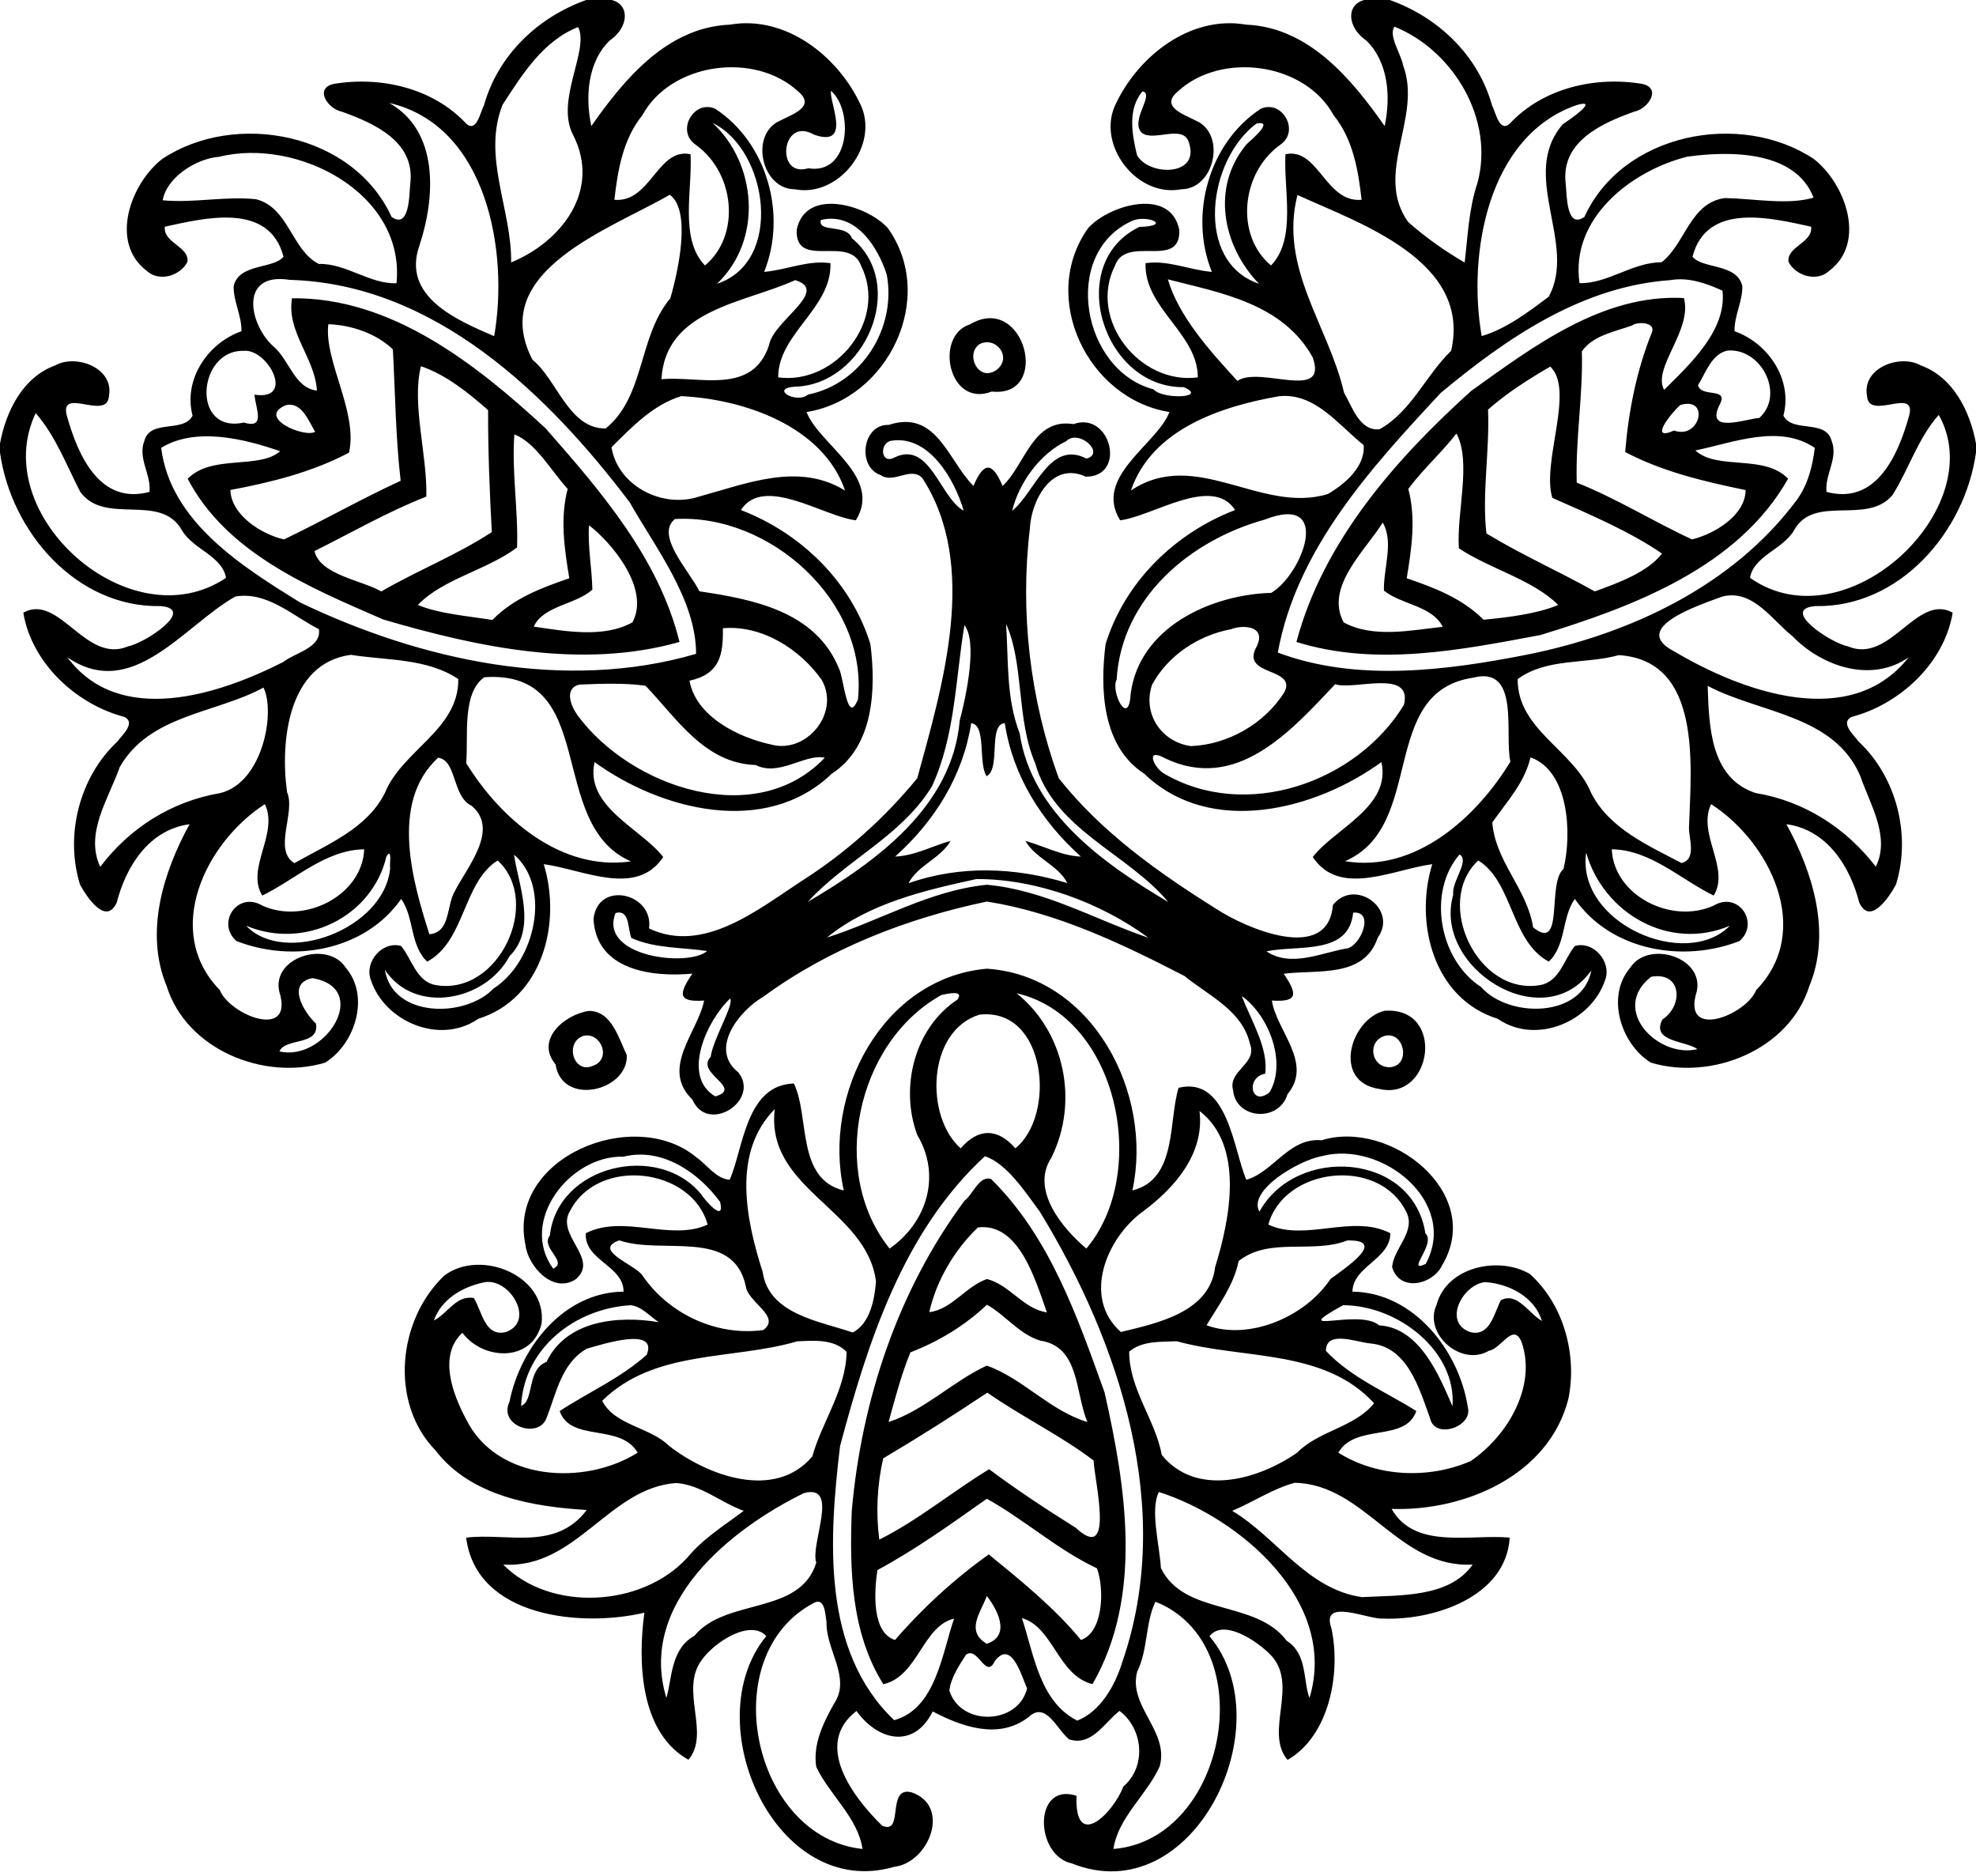 <svg xmlns="http://www.w3.org/2000/svg" width="611pt" height="580pt" viewBox="0 0 611 580"><path d="M181.28 0H184c10.9-2.02 11.72 7.6 4.54 12.52-6.92 6.7-7.59 17.54-5.7 26.46 10.14-14.46 23.41-30.56 42.87-31.36 17.18-2.98 33.28 9.67 40.28 24.51 6.18 12.51-6.48 29.09-20.28 26.38-10.35-.04-14.01-17.24-4.36-21.28 3.47-1.82 11.03-4.25 5.53-8.88-13.32-12.47-39.29-9.14-48.25 7.27-5.97 7.34-7.64 17.01-8.65 26.15 11.22.98 13.33-16.24 23.54-14.09.65 10.91-3.52 26.16 4.47 34.39 11.13-9.29 9.29-28.62-2.83-37.29-6.25-4.19-.69-14.06 5.96-11.17 16.1 10.47 22.3 32.83 15.16 50.44 6.89-.57 13.47-3.7 20.51-2.69.46 13.94-16.17 21.73-16.17 35.3 17.85 2.43 34.01-17.81 25.63-34.51-3.47-9.79-20.4 1.4-19.9-11.09 2.64-13.21 21.54-7.8 28.14-.6 15.34 21.38.26 52.87-25.09 56.92 3.87 10.1 23.61 19.99 15.24 33.47-10.06-1.21-28.49-14.08-35.55-3.17 18.56 7.1 34.13 22.22 40.05 41.46 1.74 13.75 1.13 31.63-11.95 40.05-20.56 19.75-53.12 11.1-73.34-3.59-3.05 13.81 14.25 20.41 21.23 29.34-8.31 12.57-24.92 3.8-36.94 2.22 5.55 18.09-.31 41.59-20.26 47.8-11.74 8.16-28.86.98-33.18-11.92-2.18-5.54 3.44-12.24 9.33-10.6 3.41 4.13 4.7 11.04 10.74 12.1 19.49 3.37 32.98-25.75 19.12-38.53-10.82 6.78-9.97 24.9-21.79 31.28-5.41-5.14-3.94-13.5-8.04-19.39-11.23 16.07-33.5 19.84-50.93 13.02-6.34-5.48.24-15.56 8-10.95 12.95 5.89 30.86-3.04 31.49-17.41-11.95.13-21.46 9.44-31.52 14.3-5.19-8.46 5.17-19.06.81-28.27-18.29 11.8-31.72 39.18-13.96 57.46 3.16 7.86 23.09 15.63 18.43.57-2.54-10.71 14.97-16.08 20.52-7.47 7.62 8.86 2.91 23.62-6.36 29.36-18.94 5.66-42.87-4.01-49-23.65-6.86-16.55-1.13-35.1 7.08-50.06-12.54 1.69-19.64 12.99-22.53 24.25-3.36 7.24-9.33-1.84-11.35-5.6-4.74-15.25-.2-33.2 11.56-44.21 1.43-2 5.74-5.7 2.26-7.58-15.02-3.89-28.79-16.7-31.35-32.26 11.14-6.13 19.31 16.1 32.49 10.38 5.07-.94 21.11-11.51 9.97-12.41-26 .52-46.26-22.91-49.67-47.49v-2.75c1.83-9.93 6.99-20.49 17.07-24.17 6.48-3.61 18.18.77 16.64 9.36-.4 8.16-15.89-3.34-12.92 6.59 3.27 11.61 10.01 27.35 25.43 23.15.59-5.41-3.74-10.37-1.55-15.87 1.86-6.68 12.11-2.28 14.88-7.69-2.95-11.12 4.67-22.44 15.11-26.1.12-4.75-2.5-9.16-2.41-13.91 1.52-7.13 12.46-5.29 15.41-9.15-4.43-17.01-24.48-11.9-36.68-9.26-.58 5.01 7.53 6.08 7 10.83-2.13 4.35-8.81 6.38-12.58 2.83-11.67-8.77-4.99-27.02 4.75-34.59 22.69-15.07 59.13-8.02 70.93 17.91 5.64 3.94 5.43-7.02 5.77-10.12 1.71-13.18-11.16-18.84-21.21-22.44-4.14-.78-8.62-7.17-2.45-8.56 14.42-2.42 30.57 1.21 40.86 12.16 3.35 3.29 4.58-3.87 5.59-5.48C153.93 17.11 166.31 5.3 181.28 0m-2.52 8.37c-10.85 4.23-17.33 14.74-23.38 24.05-6.34 16.1 2.9 32.34 2.67 48.71 15.5-6.36 27.89-22.23 19.19-39.35-5.68-10.68 5.14-26.4 1.52-33.41m78.2 19.72c-.7 3.2 6.66 17.73-5.28 13.53-10.12-5.84-12.01 13.56-1.77 10.4 13.05 2.15 14.03-17.92 7.05-23.93m-136.61 3.74c15.43 8.7 14.33 29.1 9.32 44.14-5.56 15.88 12.01 23.16 23.13 27.96 4.57-25.94-2.14-65.11-32.45-72.1M220.32 38c13.62 12.5 15.71 36.1 1.39 49.72 20.77-6.77 15.77-41.47-1.39-49.72M67.71 48.48c-7.37.58-16.28 6.61-17.39 13.44 9.61.91 19.26-1.34 28.84-.33 10.14 2.54 11.02 15.8 19.41 20 8.54-.18 15.74 6.28 24.03 5.97 2.79-27.88-30.75-45.11-54.89-39.08m139.38 11.73c-17.97 10.48-56.69 23.58-42.44 51.01 7.6 6.1 11.2 21.38 22.63 21.24 12.21-9.86 10.04-28.47 19.99-40.23 2.6-8.98 6.46-27.26-.18-32.02m46.7 7.82c-.91 4.06 7.93 1.07 9.62 5.61 17.48 14.42 4.01 45.47-17.73 45.91-7.72.57.55 5.42 4.18 2.43 16.62-3.34 27.38-20.59 24.34-37.03-2.73-8.67-9.76-19.6-20.41-16.92M89.6 86.52c-16.03-2.55-12.47 14.23-4.83 20.77 4.71 4.13 6.35 12.67 13.22 13.47-.54-10.04-9.46-18.12-7.7-28.55 30.71-.36 56.88 20.33 78.36 40.15 17.13 19.47 35.12 40.31 41.46 66.1-30.1 8.53-62.23 1.66-91.58-6.94-22.65-9.83-48.46-20.49-60.49-43.51 7.4-7.63 22.09-2.81 28.58-8.52-10.88-3.76-26.04-7.63-36.78-1.05 2.85 22.86 25.01 36.69 42.93 47.8 37.31 17.91 81.92 27.76 122.47 15.89-.04-16.72-12.29-32.34-20.53-46.84-25.42-33.6-60.4-67.5-105.11-68.77m156.29.07c-15.64 7.15-40.18 8.99-41.36 30.64 11.8-1.07 28.14 5.05 33.27-10.55 1.27-7.53 18.95-16.73 8.09-20.09m-144.37 13.64c-1.37 11.39 9.23 27.08 6.4 39.71-11.42 6.02-24.07 9.18-36.68 11.54.22 7.74 9.57 13.69 16.57 15.28 12.07-5.78 23.89-12.52 36.08-18.13-1.57-13.48-1.68-27.18-2.41-40.61-5.06-4.94-12.94-7.56-19.96-7.79m-26.28 8.24c-14.16-.31-16.23 25.72.14 22.16 6.91 2.07 3.64-4.33 3.31-8.62 12.81 1.98 4.06-14.42-3.45-13.54m54.92 4.75c-2.95 11.74 2.01 27.37 1.66 40.31-11.97 4.68-23.12 11.12-34.59 16.85 1.83 7.38 14.45 8.91 20.66 12.46 11.17-6.46 23.35-11.26 34.18-18.34-.67-12.55-1.18-25.12-1.15-37.7-6.09-5.41-13.23-11.07-20.76-13.58m80.5 9.25c-8.7 2.61-15.37 9.63-21.58 15.8 1.96 11.93 15.72 19.03 27.11 15.24 14.67-4 30.78-10.73 45.12-1.84-6.83-19.99-31.42-28.29-50.65-29.2m-122.27 2.8c-9.27 3.86 5.92 10.21 9.06 8.21-2.05-3.35-4.21-9.4-9.06-8.21m-77.35 2.45c-15.02 31.38 29.29 70.85 58.84 50.92-1.15-6.79-10.28-8.84-13.66-14.76-6.64-11.69-23.76-1.29-31.41-11.81-4.23-8.24-7.62-17.27-13.77-24.35m148.01 6.57c-.87 11.66 1.22 23.3.83 34.96-9.35 7.04-22.83 9.61-30.68 17.77 6.51 2.74 15.65 3.45 23.05 4.64 6.48-6.66 15.18-9.96 23.78-12.88-1.51-9.17-2.91-18.48-.5-27.63-5.16-5.61-9.83-14.26-16.48-16.86m49.64 26.17c-6.25 5.01 4.55 16.16 7.59 22.35 16.52 2.45 36 6.17 43.14 23.89 1.46 2.64 2.54 18.03 5.88 9.45 3.08-30.39-27.42-57.43-56.61-55.69m-26.57 1.94c-.42 6.63.91 13.25 1.04 19.88-5.14 4.68-15.16 4.93-18.12 11.44 9.87 1.43 21.58 3.61 30.52-1.32 5.65-10.51-6.83-25.04-13.44-30M72.75 184.42c-15.89 8.96-31.84 32.62-51.95 18.76 16.07 21.62 46.78 11.66 66.83 1.45 3.58-2.86 11.84-4.36 10.98-10.11-8.18-4.17-16.03-11.79-25.86-10.1m150.77 9.8c.13 8.16-.88 14.15-10.33 16.22 2.06 11.14 15.16 17.57 25.33 19.75 10.68 2.9 21.36-9.59 15.6-19.95-6.72-9.56-18.56-17.09-30.6-16.02m-115.03 8.22c-19.48 2.59-21.91 26.95-19.72 42.48 2.73 6.21-4.45 17.93 2.28 21.92 10.19-5.84 22.49-10.63 28-21.79 5.4-13.16 22.83-19.49 22.66-35.12-9.68-6.49-22.14-5.72-33.22-7.49m41.26 6.92c-7.03 4.97-4.86 18.48-5.61 26.53 10.5 17.08 29.24 33.53 50.95 30.41-26.55-11.58-9.47-59.34-45.34-56.94m29.32 2.28c-4.81 1.32-2.45 6.81-.42 9.58 16.54 22.34 55.18 35.38 76.38 13.03-6.1-1.33-14.11 5.94-21.35 2.26-15.83-.52-24.39-14.4-34.06-24.5-6.68-.95-13.74-.63-20.55-.37m-97.6.93c-14.82 8.05-35.11 8.3-44.42 24.52-3.39 9.7-10.93 20.5-6.06 30.89 9.11-12.03 22.07-20.26 37.14-22.8 13.16-3.27 17.1-25.02 13.34-32.61m54.01 21.68c-15.23 13.9-7.65 39.04-2.71 54.57 6.56-.57 5.23-8.73 7.79-13.15 3.75-7.52 14.01-19.11 5.31-26.53-6.15-2.91-4.55-14.08-10.39-14.89m-15.98 30.47c-4.43 18.86-25.44 29.03-43.39 21.47 11.97 12.57 42.78 1.04 44.53-17.76-.28-1.25.74-6.48-1.14-3.71m39.46-.5c1.08 8.65 7.33 22.79-1.42 31.39-7.36 13.87-29.26 18.27-38.54 4.18 2.37 14.93 24.84 15 33.58 5.83 12.96-8.26 18.02-31.35 6.38-41.4m-62.42 38.17c-8.04 1.68-2.58 10.52 1.17 14.09 1.14 6.97-9.61 4.24-11.3 8.58 14.29 3.26 28.53-19.66 10.13-22.67zM427 0h2.72c14.97 5.3 27.35 17.11 31.64 32.62 1 1.61 2.24 8.77 5.59 5.48 10.29-10.95 26.44-14.58 40.86-12.16 6.17 1.39 1.69 7.78-2.45 8.56-10.05 3.6-22.92 9.26-21.21 22.44.33 3.1.13 14.06 5.77 10.12 11.8-25.93 48.23-32.98 70.93-17.91 9.73 7.57 16.42 25.82 4.75 34.59-3.78 3.55-10.46 1.52-12.58-2.83-.54-4.75 7.58-5.82 7-10.83-12.2-2.64-32.25-7.75-36.68 9.26 2.95 3.86 13.89 2.02 15.41 9.15.08 4.75-2.54 9.16-2.41 13.91 10.43 3.66 18.06 14.98 15.11 26.1 2.77 5.41 13.01 1.01 14.88 7.69 2.19 5.5-2.14 10.46-1.55 15.87 15.42 4.2 22.16-11.54 25.43-23.15 2.97-9.93-12.52 1.57-12.92-6.59-1.54-8.59 10.16-12.97 16.64-9.36 10.08 3.68 15.24 14.24 17.07 24.17v2.75c-3.41 24.58-23.67 48.01-49.67 47.49-11.15.9 4.89 11.47 9.97 12.41 13.18 5.72 21.35-16.51 32.49-10.38-2.56 15.56-16.33 28.37-31.35 32.26-3.49 1.88.83 5.58 2.26 7.58 11.76 11.01 16.29 28.96 11.56 44.21-2.02 3.76-7.99 12.84-11.35 5.6-2.89-11.26-9.99-22.56-22.53-24.25 8.21 14.96 13.94 33.51 7.08 50.06-6.13 19.64-30.06 29.31-49 23.65-9.27-5.74-13.98-20.5-6.36-29.36 5.55-8.61 23.06-3.24 20.52 7.47-4.66 15.06 15.27 7.29 18.43-.57 17.76-18.28 4.33-45.66-13.96-57.46-4.37 9.21 5.99 19.81.81 28.27-10.06-4.86-19.57-14.17-31.52-14.3.63 14.37 18.54 23.3 31.49 17.41 7.75-4.61 14.33 5.47 8 10.95-17.43 6.82-39.7 3.05-50.93-13.02-4.11 5.89-2.63 14.25-8.04 19.39-11.82-6.38-10.97-24.5-21.79-31.28-13.86 12.78-.37 41.9 19.12 38.53 6.04-1.06 7.33-7.97 10.74-12.1 5.88-1.64 11.51 5.06 9.33 10.6-4.33 12.9-21.44 20.08-33.18 11.92-19.95-6.21-25.81-29.71-20.26-47.8-12.02 1.58-28.63 10.35-36.94-2.22 6.98-8.93 24.28-15.53 21.23-29.34-20.22 14.69-52.78 23.34-73.34 3.59-13.08-8.42-13.7-26.3-11.95-40.05 5.92-19.24 21.49-34.36 40.05-41.46-7.06-10.91-25.49 1.96-35.55 3.17-8.37-13.48 11.37-23.37 15.24-33.47-25.35-4.05-40.43-35.54-25.09-56.92 6.6-7.2 25.5-12.61 28.14.6.49 12.49-16.43 1.3-19.9 11.09-8.39 16.7 7.78 36.94 25.63 34.51 0-13.57-16.64-21.36-16.17-35.3 7.04-1.01 13.61 2.12 20.51 2.69-7.14-17.61-.94-39.97 15.16-50.44 6.65-2.89 12.2 6.98 5.96 11.17-12.12 8.67-13.96 28-2.83 37.29 7.99-8.23 3.82-23.48 4.47-34.39 10.21-2.15 12.32 15.07 23.54 14.09-1.02-9.14-2.68-18.81-8.65-26.15-8.96-16.41-34.93-19.74-48.25-7.27-5.5 4.63 2.06 7.06 5.53 8.88 9.65 4.04 5.98 21.24-4.36 21.28-13.8 2.71-26.46-13.87-20.28-26.38 7-14.84 23.1-27.49 40.28-24.51 19.46.8 32.73 16.9 42.87 31.36 1.89-8.92 1.22-19.76-5.7-26.46C415.28 7.6 416.1-2.02 427 0m4.17 8.24c-1.91 2.82 1.97 8.25 2.69 11.98 6.03 16.14-9.14 33.26 1.52 48.38 5.33 4.72 11.32 8.96 17.51 12.57.97-8.23 1.27-16.57 3.93-24.53 5.42-19.7-7.48-41.09-25.65-48.4m-77.89 20c-4.7 5.51-3.24 13.31-1.71 19.71 3.56 6.47 19.25 6.67 16.17-3.48-1.45-6.49-10.95-.47-14.66-3.4-3.86-3.74 4.12-11.99.2-12.83m134.32 4.22c-27.62 9.46-33.88 46.1-29.45 71.44 7.48-2.17 14.46-7.46 20.69-12.13 9.06-16.3-9.3-37.74 4.47-53.44 1.91-1.17 11.52-7.92 4.29-5.87m-99.08 5.73c-15.02 11.09-19.39 42.71.77 49.53-11.18-11.57-14.99-29.82-3.8-43.16 1.32-1.25 8.77-7.45 3.03-6.37m133.19 10.25c-17.33 4.35-36.26 19.07-33.3 39.1 8.72.2 16.38-6.48 25.38-6.46 7.3-5.66 8.83-18.48 19.59-19.85 9.01.18 19.45 2.23 27.39-.13-5.57-14.46-25.51-14.54-39.06-12.66M401.18 60.28c-5.74 22.64 9.62 40.4 14.4 61.08 2.53 4.41 4.86 12.01 11 11.34 9.8-5.44 14.28-16.68 22.13-24.25 6.37-27.88-28.36-39.41-47.53-48.17m-51.36 8.11c-21.86 10.16-15.15 46.24 6.84 51.96 2.82 3.25 17.07 2.66 9.37-.66-25.1.28-36.98-38.31-13.74-49.53 10.62-.32 2.14-4.05-2.47-1.77m11.3 17.97c3.35 11.49 13.11 22.27 21.5 31.4 6.86-4.78 28.28 6.58 23.25-7.34-9.3-16.67-28.44-19.86-44.75-24.06m155.32.25c-27.3 1.9-50.6 17.92-70.96 34.87-21.49 23.1-44.51 48.16-50.37 80.26 24.49 9.18 52.11 5.55 77.18.62 31.68-6.37 63.51-21.18 83.28-47.77 3.42-4.65 4.91-10.48 5.58-16.13-11.01-7.49-25.31-1.57-36.94.8 6.96 6.27 21.22 1.02 28.69 8.73-15.51 27.46-47.94 39.55-76.54 48.32-24.72 4.64-50.79 9.86-75.49 2.15 8.23-31.04 30.66-56.53 54.02-77.59 19.29-13.8 40.7-30.06 65.79-28.73 2.72 9.94-9.87 21.61-6.12 28.39 7.73-7.71 19.45-18.34 18.05-30.66-4.98-2.29-10.58-4.26-16.17-3.26m-11.73 14c-5.38 1.93-12.14 3.05-15.58 8.01.38 13.56-1.99 27.07-1.59 40.59 12.33 4.89 23.68 12.02 35.65 17.55 6.9-1.68 16.51-7.4 16.57-15.25-12.76-2.64-25.64-5.65-37.24-11.77 1.04-12.62 3.52-25.24 8.27-37 1.27-3.28-4.78-3.32-6.08-2.13m29.55 7.76c-4.98.95-6.79 6.83-9.22 10.74 1.02 3.93 9.56.51 6.74 5.9-4.72 9.31 7.88 4.5 12.2 4.21 7.98-7.12.76-21.59-9.72-20.85m-54.9 4.96c-6.72 3.91-13.42 8.15-19.24 13.29.53 12.71-1.92 25.96-.51 38.29 10.76 6.56 22.5 11.76 33.5 17.92 7.26-2.57 16.57-6.07 20.78-11.7-9.96-6.86-22.46-12.14-33.89-17.21-3.42-11.04 7.04-33.26-.64-40.59m-83.9 9.17c-18.01 3.15-39.3 10.22-45.77 29.14 20.05-13.41 40.18 7.36 60.83 1.11 5.32-3.03 11.7-8.58 11.14-15.13-7.86-6.31-15.09-16.3-26.2-15.12m124.07 2.72c-2.81 2.52-9.96 11.45-1.89 7.88 8.06 2.92 11.21-10.67 1.89-7.88m79.95 3.05c-6.44 7.2-9.24 16.81-14.35 24.85-7.91 9.32-24.13-.42-30.37 10.78-3.37 5.92-12.51 7.96-13.64 14.74 29.71 20.93 74.57-21.61 58.36-50.37m-149.13 5.75c-4.65 5.98-10.39 11.06-14.89 17.13 2.43 9.15 1.01 18.46-.49 27.63 8.6 2.9 17.23 6.26 23.78 12.82 7.61-.75 16.62-1.83 23.07-4.58-8.02-7.92-21-11.05-30.73-17.51-.72-11.27 3.96-26.62-.74-35.49m-59.33 26.63c-23.06 6.38-44.3 24.24-45.75 49.5-1.94 3.55 3.73 15.07 4.34 4.37 2.63-20.59 24.81-30.7 43.46-31.23 9.7-5.68 19.21-30.97-2.05-22.64m36.53.9c-5.4 8.72-17.99 19.93-12.07 30.87 9.07 4.93 20.65 2.45 30.61 1.36-3.23-6.54-12.75-6.81-18.17-11.19-.2-6.78 3.15-14.99-.37-21.04m105.06 22.86c-6.78 2.53-29.06 9.68-14.96 16.95 20.86 12.4 54.44 24.77 72.53 1.84-11.49 8.06-26.81 2.89-35.91-6.49-6.32-5.01-12.3-14.64-21.66-12.3m-151.89 10.1c-10.12 1.87-19.59 8.07-24.5 17.2-3.05 9.05 3.02 17.72 12.01 18.95 11.52-.45 22.75-6.93 28.9-16.65 4.01-7.88-13.87-4.8-8.53-14.2 3.07-6.36-4.34-6.72-7.88-5.3m119.83 8.03c-10.29 2.86-22.24.8-31.27 7.4-.14 15.62 17.27 21.95 22.67 35.11 5.57 11.07 17.63 16.31 28.01 21.77 4.96-1.35 1.95-7.96 2.32-11.68.61-18.52 4.02-50.94-21.73-52.6m-44.98 6.96c-29.53 4.36-14.5 45.87-39.68 56.74 21.88 3.68 40.82-13.76 51.14-30.78-1.94-8.13 3.18-29.75-11.46-25.96m-42.71 2.02c-13.38 14.09-30.53 33.88-53.04 22.69-5.72-2.99-2.99 3.13.06 4.92 25.23 14.82 59.57 2.84 74.22-21.21 2.83-11.38-15.71-4.37-21.24-6.4m115.17.53c.4 12.13.69 28.53 14.83 33.12 15.07 2.5 27.98 10.84 37.16 22.78 4.56-9.32-1.82-19.29-4.84-28.12-8.12-18.9-31.19-19.33-47.15-27.78m-54.79 22.1c-1.85 7.9-7.31 13.68-11.81 20.12.95 12.13 10.8 20.59 12.62 32.43 9.77 7.9 4.21-13.68 9.39-18.05 2.71-11.09 1.6-30.38-10.2-34.5m-21.94 30.02c-10.03 11.57-6.35 32.51 6.64 40.95 8.52 9.69 31.32 9.71 34.12-5.14-14.75 20.89-49.21-.78-42.71-23.37-.6-3.99 5.24-10.62 1.95-12.44m39.15-.58c-3.09 21.8 30.74 36.5 44.45 22.6-18.83 8.01-39.15-3.91-44.45-22.6m20.11 38.38c-12.94 10.05 2.18 25.35 14.31 22.38-3.67-2.67-14.4-2.19-10.86-9.15 6.59-4.32 6.03-14.92-3.45-13.23zM299.9 100.29c16.89-10.05 25.33 22.74 6.78 20.76-13.46 5.19-17.85-17.29-6.78-20.76m3.13 6.02c-4.81 2.99-.51 12.12 5.18 8 4.82-3.82-.12-10.36-5.18-8z"/><path d="M274.79 131.36c14.77-4.87 18.3 10.89 26.2 18.86 3.25-7.52 5.8-7.54 9.03.02 7.08-6.67 9.31-21.13 21.9-19.13 11.57-4.14 16.58 16.34 3.81 16.25-10.58-4.9-16.91 7.51-17.29 16.12-3.08 25.84.04 52.64 8.93 77.1 13.2 16.7 30.8 29.19 48.74 40.42 9 5.91 34.56 17.06 36.03-1.2 6.75-8.55 20.27 1.27 13.86 10.1-4.23 12.59-18.61 9.78-29.06 11.13 4.17 6.19 4.6 8.85-3.66 8.29 1.36 9.25 12.83 19.34 4.86 28.9-2.7 8.92-16.06 7.8-16.86-1.19-1.67-6.15 7.72-8.1 5.19-14.42-2.35-10.25-12.84-14.84-20.26-20.91-19.33-9.95-39.41-19.58-61.05-22.99-24.51 5.13-48.78 14.51-69.06 29.38-7.6 4.4-16.94 16.24-7.8 23.43 6.89 8.71-9.44 19.27-14.21 8.42-10-9.7 1.69-20.79 3.63-30.62-8.3.58-7.83-2.13-3.63-8.32-12.59 1.15-29.74-1.08-30.57-16.88 1.27-12.06 18.68-8.06 17.17 2.91 16.87 8 33.74-5.91 47.47-14.86 13.43-8.54 25.42-19.33 35.47-31.59 7.96-29.07 19.07-65.85 1.54-92.83-3.67-3.64-8.81 1.93-12.88-.89-7.35-2.48-5.68-15.77 2.5-15.5m.91 4.88c-3.9.57-3.41 7.52.86 5.2 10.96-5.34 14.03 12.36 21.42 16.45-2.67-9.28-10.54-23.45-22.28-21.65m54 .14c-8.18 3.91-14.63 12.9-16.73 21.53 7.16-5.76 11.55-22.04 23-16.13 5.96-1.68-2.44-9.26-6.27-5.4m-31.49 56.9c-2.79 16.69-2.83 34.16-10.04 49.81-9.35 15.35-26.63 22.82-38.4 35.73 21.16-12.45 44.69-29.39 46.99-56.07 2.19-8.31 5.46-24.44 1.45-29.47m12.88-.41c.77 11.36-.03 22.93 4.2 33.83 3.71 24.64 25.94 40.27 45.94 52.15-12.54-15.07-35.41-22.43-41.14-42.91-5.86-13.55-3.4-30.65-9-43.07m-10.78 30.69c-2.55 16.34-11.34 30.35-23.52 41.24 6.03-.23 11.43-3.25 17.16-4.85-3.19 5.52-10.13 7.48-13.02 13.1 15.96-5.63 33.06-4.94 49.09-.05-2.81-5.59-9.82-7.53-12.96-13.05 5.71 1.6 11.12 4.61 17.16 4.86-12.13-10.9-21.04-24.88-23.53-41.25-5.25.38-1.16 14.1-5.62 16.4-2.69-4.08.04-15.81-4.76-16.4m1.58 48.2c-16.11 3.51-33.22 7.5-46.18 18.08 16.52-5.28 31.87-14.6 49.44-16.32 17.76 1.58 33.39 10.74 49.97 16.4-14.66-10.85-34.77-18.26-53.23-18.16m-111.55 10.49c-5.36 13.55 22.53 16.84 28.32 11.75-7.78-1.15-16.04-.75-23.4-4-1.26-2.69-.37-8.94-4.92-7.75m228.07-.11c-1.3 13.26-16.9 9.9-26.81 11.96 7.64 5.14 17.13.35 25.2-.97 4.14-1.2 8.21-11.57 1.61-10.99M225.76 308.7c-7.03 6.54-15.27 24.01-4.58 30.25 8.86-2.59-6.31-7.22-1.44-12.2.75-5.61 7.39-16.33 6.02-18.05m158.22-.78c2.93 7.74 8.22 15.96 7.25 24.01-6.23 1.08-4.34 10.48 1.37 5.7 5.34-9.29-.28-23.72-8.62-29.71z"/><path d="M305.16 299.47c32.66 2.17 51.53 38.56 44.98 68.55 13.95-3.4 11.1-21.57 14.3-31.74 15.21-3.67 16.96 19.28 20.94 28.45 8.42-2.42 13.18-13.11 23.27-12.22 21.22-6.59 50.41 16.32 37.36 38.51-2.89 6.16-13.18 8.57-15.55.74.34-5.79 7.67-11.09 4.26-17.34-8.65-17.04-37.75-13.4-42.53 4.16 11.42 5.38 26.1-3.4 37.73 2.68-.1 8.16-11.53 10.12-11.74 18.05 19.01.22 33.02 18.35 35.7 35.77 1.58 6.03-10.23 10.01-11.67 3.43-3.38-9.26-6.94-22.22-18.54-23.19-4.33-.42-13.65-4.2-13.69 2.3 7.88 8.34 18.51 12.63 27.96 18.6-3.34 9.77-18.78 3.67-24.12 12.87 11.99 7.54 27.92 8.23 40.9 2.61 11.31-7.63 20.64-23.17 15.71-36.97-2.62-5.95-6.22 2.25-10.04 2.85-8.59 5.09-20.38-5.28-16.17-14.25 3.13-11.74 19.2-15.1 28.79-9.51 10.51 9.4 14.71 24.97 11.96 38.61-6.05 23.8-32.26 34.81-54.67 34.04 7.16 12.65 24.27 7.77 36.52 8.87-1.1 18.43-23.65 25.67-39.17 25.04-4.45.37-19.45-6.69-15.95 3.02 2.93 13.77-.56 33.16-13.57 40.68-7.38-8.72 3.8-23.49-5.45-32.69-4.37-4.36-14.45-11-18.69-5.55 23.07 27.34-5.01 85.25-42.53 70.24-11.6-2.45-11.98-25.32 1.42-20.91-.67 17.21 11.29 5.51 14.46-2.85 7.33-6.29 6.07-17.98-1.17-23.4-4.74 3.64-8.51 10.98-15.53 8.82-3.78-2.85-7.17-12.11-12.65-6.86-9.29 7.11-20.78 2.81-29.59-1.79-5.8 11.68-16.93 9.1-23.56-.15-13.47 10.37-1.05 26.67 7.93 35.47 6.92 3.01 1.16-12.26 9.03-10.34 12.49 4.21 5.4 21.86-5.31 23.05-36.66 10.66-61.4-44.69-39.54-71.33-4.88-5.3-15.95 1.73-19.97 7.39-6.93 9.35 2.83 22.65-4.11 30.84-15.25-8.52-15.61-30.96-13.62-45.46-19.24 4.55-51.94 1.61-55.11-23.2 12.67-1.57 27.6 4.27 37.29-8.55-16.5-1.01-35.84-4.16-46.78-18.44-14.31-14.72-11.68-40.39 2.76-54.05 11.18-8.39 31.88.03 30.04 14.93-3 12.06-18.14 11.29-24.47 2.77-7.57 7.04-2.97 19.03 1.18 26.8 9.53 19.15 36.64 20.57 53.02 10.27-5.35-9.2-20.77-3.11-24.12-12.87 8.94-5.85 18.85-10.15 26.93-17.42 3.45-8.7-13.29-3.37-18.53-1.86-7.78 4.39-9.43 13.67-12.4 21.29-2.42 6.89-15.07 2.55-11.54-4.8 3.34-16.81 16.75-33.99 35.3-34.12.02-8.08-12.2-9.62-11.68-18.06 11.68-5.96 26.28 2.6 37.67-2.67-4.8-17.56-33.81-21.18-42.56-4.2-4.58 7.54 9.42 14.87 1.68 21.16-6.93 4.46-14.69-4.04-15.47-10.76-5.65-26.99 33.6-43.02 52.84-27.02 3.36 2.32 5.99 6.59 10.32 6.97 4.23-9.46 4.91-29.34 19.84-29.77 4.98 9.99.63 29.5 15.45 33.07-6.7-29.78 11.97-65.77 44.25-68.56m-14.05 8.12c-26.41 14.66-34.89 55.03-16.03 78.4 11.64-8.13 15.99-22.66 8.56-35.09-5.46-14.62-.95-33.08 12.39-41.86 2.26-3.14-3.22-1.79-4.92-1.45m23.23-.53c14.84 11.87 19.36 33.47 10.76 50.83-6.53 9.88 3.35 21.83 10.82 28.1 19.7-23.37 9.86-71.75-21.58-78.93m-11.47 6.61c-16.27 5.02-16.92 31.58-5.81 41.33 5.45-6.31 11.43-6.3 16.89-.01 12.71-10.18 9.65-43.62-11.08-41.32m-63.3 29.21c-13.33 13.42-8.88 34.26-3.75 50.31 1.89 13.13 17.5 15.2 27.88 18.75 5.39-2.88 6.72-10.24 7.17-15.78-2.86-22.41-34.29-28.49-31.3-53.28m131.33.56c1.62 13.19-7.62 23.73-17.43 31.04-11.36 8.21-18.92 26.63-6.89 37.3 11.24-2.72 27.52-6.07 29.15-20.07 4.69-15.1 9.06-37.53-4.83-48.27m-178.09 14.14c-16.61-.5-32.44 19.97-21.76 34.62 4.73-2.13-4.02-6.46-1.03-10.23 2.36-21.74 33.49-29 46.77-12.79 1.5 2.31 7.44 8.94 5.88 2.41-6.61-9.08-17.99-16.99-29.86-14.01m111.74-.14c-25.32 23.31-36.18 57.42-44.8 89.62-3.39 28.63-5.79 63.25 16.74 84.73 12.82-3.54 14.78-20.51 18.52-31.4-9.74 2.29-11.18 17.88-21.87 20.28-9.99-15.9-10.44-35.29-9.77-53.46 2.96-34.2 14.27-68.3 34.85-95.99 2.59-1.88 4.52-7.88 8.22-6.75 18.18 17.9 26.65 42.52 35.1 65.97 6.6 29.19 11.99 62.92-3.73 90.21-10.73-2.71-12.1-17.65-21.82-20.42 3.69 11.11 5.46 25.82 17.1 31.69 7.16-2.79 11.69-10.83 13.9-18 16.33-47.05-.58-98.68-25.5-139.39-4.47-6.06-10.22-14.87-16.94-17.09m104.17-.03c-7.51 1.43-22.96 10.72-19.29 17.16 11.35-20.61 47.45-18.36 51.31 6.71 3.5 3.13-6.34 12.46.09 9.47 10.34-19.04-13.46-38.27-32.11-33.34m-106.33 22.04c-7.2 6.88-12.88 16.42-15.04 26.2 6.91-.83 11.29-7.98 17.83-10.25 7.03 1.79 11.31 9.28 18.54 10.32-3.56-9.92-8.56-27.81-21.33-26.27m-110.91 4c-8.51 3.02 4.95 7.49 7.19 10.87 8.13 11.95 23 18.83 37.35 16.85 5.71-4.16-4.92-8.61-5.42-13.6-3.9-18.01-25.79-9.56-39.12-14.12m225.13.03c-10.94 4.25-24.02-1.19-33.61 6.36-1.51 7.55-6.38 13.9-9.92 19.86 13.09 4.8 30.48-2.51 38.32-14.31 4.36-3.24 17.91-12.16 5.21-11.91m-267.2 13c-6.54 1.43-12.88 5.16-15.26 11.74 4.31-2.14 6.89-7.92 12.37-6.95 2.53 4.07 3.36 12.2 10.01 10.5 9.29-3.52.71-17.26-7.12-15.29m309.89-.13c-6.91.62-13.29 12.28-4.83 15.42 6.28 1.69 7.47-5.8 9.64-9.84 5.11-2.58 8.53 4.1 12.68 6.44-2.34-7.55-10.19-11.47-17.49-12.02m-264.27 7.15c-17.08.99-32.96 13.11-33.9 31.08 4.06-1.26 1.73-11.37 7.85-13.53 6.1-12.91 22.17-14.41 34.7-12.31-2.73-1.82-5.32-4.89-8.65-5.24m110.13-.15c-6.83 6.48-14.88 11.32-23.66 14.73-2.83 6.94-4.75 14.29-6.74 21.53 11.25-3.7 19.81-12.57 30.37-17.44 11.09 3.91 19.54 13.98 31.11 17.44-3.83-8.93-2.28-23.35-14.61-25.17-6.54-1.99-10.87-8.04-16.47-11.09m110.11.15c-17.84 9.91 4.75.78 11.21 6.23 12.75.74 18.76 16.16 22.64 25 1.3-16.98-16.81-31.23-33.85-31.23m-168.74 11.16c-20.31 5.92-44.12 2.44-60.31 18.37 3.76 7.63 14.85 8.13 20.73 14 11.84 9.18 32.67 16.92 44.23 3.21 2.94-10.58 10.41-20.67 10.6-32.31-3.91-4.06-10.1-3.5-15.25-3.27m117.35-.02c-4.99.22-10.68-.21-14.72 3.21-.02 11.57 8.07 21.02 10.08 31.94 10.69 13.22 30.05 7.56 41.85-.71 6.8-6.88 17.72-7.76 23.79-15.27-15.47-16.93-40.54-13.49-61-19.17m-58.59 15.89c-10.54 7.04-21.29 13.86-32.18 20.31-1.9 8.12-2.3 16.9-1.22 25.12 11.87-5.89 22.69-14.93 33.97-21.76 8.63 6.47 17.62 12.36 26.75 18.09 12.22 11.34 5.86-14.19 5.54-20.79-10.16-7.72-22.26-13.56-32.86-20.97m-96.15 27.94c-20.84 1.38-31 26.64-53.54 25.21 14.4 14.64 42.81 13.31 56.93-2.14 4.85-5.92 11.41-9.92 17.44-14.48-7.02-2.52-13.25-8.05-20.83-8.59m191.18-.07c-6.81 1.85-12.81 5.95-19.3 8.66 13.87 8.34 23.05 24.2 40.1 26.69 11.35-.67 26.98.33 34.25-10.07-23.1 1.23-33.22-24.9-55.05-25.28m-151.75 3.19c-22.91 11.22-51.38 34.25-42.51 63.32 1.76-5.88 1.26-15.1 8.62-19.19 9.87-11.91 32.65-6.24 37.72-22.61-1.95-5.74 7.46-24.56-3.83-21.52m109.79-.35c-2.82 5.4.22 16.47.61 23.54 7.34 14.93 29.26 9.62 38.9 22.46 6.44 4.04 5.01 12.32 7.04 17.7 9.02-29.85-21.6-55.72-46.55-63.7m-53.22 2.09c-10.99 7.76-21.95 15.65-33.84 22.06-1.01 6.77-1.73 19.39 5.46 21.6 8.34-9.7 18.32-18.85 28.98-26.45 10.04 8.19 20.43 16.6 28.51 26.45 6.95-2.39 7.28-15.77 4.95-22.15-12.21-5.73-22.44-15.08-34.06-21.51m0 30.06c-1.86 5.09-6.69 10.78-.05 14.77 7.89-2.51 2.95-11.1.05-14.77m-53.48 2.14c-30.93 16.27-19.06 72.49 15.04 76.07-1.44-9.73-10.18-16.68-14.3-25.37-1.1-6.99 2.17-13.62 5.48-19.53 5.46-7.96-2.59-16.7-2.3-25.25-.41-2.2-.43-7.8-3.92-5.92m105.62-.37c-3.21 6.67-2.26 14.82-5.64 21.6-2.88 10.77 9.99 18.37 6.95 29.33-3.96 8.81-12.86 15.72-14.3 25.51 35.08-2.77 46.25-63.24 12.99-76.44m-58.58 16.39c-2.16 3.38-4.7 7.14-5.14 11.1 3.52 11.14 21.25 10.61 24.03-.68-1.78-4-4.81-15.2-9.97-8.47-2.8 5.94-5.21-4.71-8.92-1.95zM182.14 312.52c7.02.03 9.23 8.62 11.69 13.72.33 11.14-20.07 15.9-22.05 2.8-6.38-7.59 2.79-15.46 10.36-16.52m-1.71 7.71c-5.97 1.93-3.12 11.97 2.92 9.25 5.87-2 2.52-10.52-2.92-9.25zM428.12 312.48c18.92-1.33 14.85 27.87-1.42 24.2-14.97-2.03-9.24-21.6 1.42-24.2m.24 7.71c-5.86 1.58-4.43 10.01 1.51 9.73 6.43-.53 4.45-11.01-1.51-9.73z"/></svg>